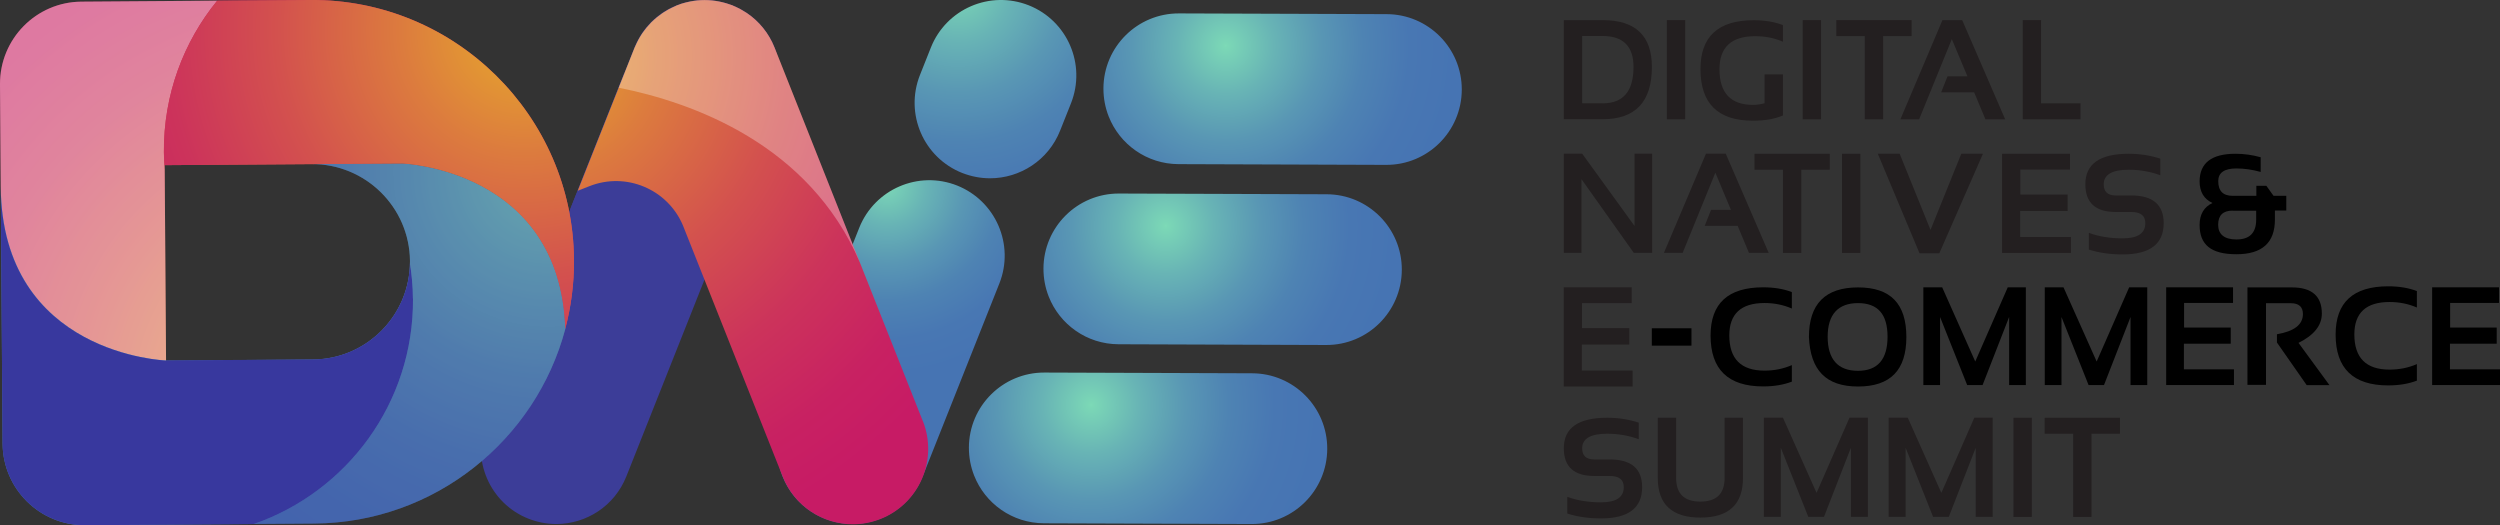 <svg width="476" height="100" viewBox="0 0 476 100" fill="none" xmlns="http://www.w3.org/2000/svg">
<rect x="0" y="0" width="476" height="100" fill="#333333" stroke="none"/>
<g clip-path="url(#clip0_4359_137)">
<path d="M298.414 97.761V94.596C300.303 95.296 302.454 95.645 304.832 95.645C307.734 95.645 309.168 94.683 309.168 92.742C309.168 91.326 308.276 90.626 306.493 90.626H303.538C299.673 90.626 297.75 88.86 297.75 85.344C297.75 81.48 300.495 79.538 306.003 79.538C308.119 79.538 310.113 79.853 312.018 80.465V83.631C310.13 82.931 308.119 82.581 306.003 82.581C302.838 82.581 301.247 83.508 301.247 85.362C301.247 86.779 302.017 87.478 303.538 87.478H306.493C310.602 87.478 312.665 89.245 312.665 92.76C312.665 96.712 310.06 98.706 304.832 98.706C302.454 98.706 300.303 98.391 298.414 97.779V97.761Z" fill="#231F20"/>
<path d="M315.638 90.993V79.538H319.135V90.993C319.135 94.001 320.674 95.505 323.751 95.505C326.829 95.505 328.367 94.001 328.367 90.993V79.538H331.865V90.993C331.865 96.03 329.154 98.548 323.751 98.548C318.348 98.548 315.638 96.03 315.638 90.993Z" fill="#231F20"/>
<path d="M335.834 98.409V79.521H339.471L345.871 93.844L352.148 79.521H355.645V98.409H352.411V85.257L347.287 98.409H344.297L339.069 85.257V98.409H335.834Z" fill="#231F20"/>
<path d="M359.598 98.409V79.521H363.235L369.635 93.844L375.912 79.521H379.409V98.409H376.174V85.257L371.051 98.409H368.061L362.833 85.257V98.409H359.598Z" fill="#231F20"/>
<path d="M386.858 79.538V98.426H383.36V79.538H386.858Z" fill="#231F20"/>
<path d="M403.644 79.538V82.581H398.223V98.426H394.726V82.581H389.306V79.538H403.627H403.644Z" fill="#231F20"/>
<path d="M297.75 22.718V3.83H305.147C311.389 3.83 314.519 6.803 314.519 12.749C314.519 19.377 311.389 22.7 305.147 22.7H297.75V22.718ZM305.147 19.675C309.063 19.675 311.022 17.366 311.022 12.749C311.022 8.832 309.063 6.855 305.147 6.855H301.247V19.657H305.147V19.675Z" fill="#231F20"/>
<path d="M365.42 22.718H361.835L369.843 3.83H373.603L381.786 22.718H378.027L375.876 17.576H369.599L370.805 14.533H374.6L371.627 7.45L365.402 22.718H365.42Z" fill="#231F20"/>
<path d="M363.968 3.83V6.873H358.548V22.718H355.051V6.873H349.63V3.83H363.951H363.968Z" fill="#231F20"/>
<path d="M346.728 3.83V22.718H343.23V3.83H346.728Z" fill="#231F20"/>
<path d="M388.623 3.83V19.675H396.125V22.718H385.126V3.83H388.623Z" fill="#231F20"/>
<path d="M339.471 21.983C337.95 22.648 336.044 22.98 333.753 22.98C327.091 22.98 323.769 19.71 323.769 13.151C323.769 6.943 327.161 3.847 333.928 3.847C335.991 3.847 337.845 4.162 339.471 4.774V7.94C337.845 7.24 336.079 6.89 334.19 6.89C329.661 6.89 327.388 8.989 327.388 13.169C327.388 17.698 329.521 19.972 333.805 19.972C334.435 19.972 335.169 19.867 335.974 19.657V14.166H339.471V22.001V21.983Z" fill="#231F20"/>
<path d="M320.865 3.83V22.718H317.368V3.83H320.865Z" fill="#231F20"/>
<path d="M297.75 48.146V29.258H301.247L311.214 43.022V29.258H314.571V48.146H311.074L301.107 34.103V48.146H297.75Z" fill="#231F20"/>
<path d="M348.389 29.276V32.319H342.969V48.164H339.471V32.319H334.051V29.276H348.372H348.389Z" fill="#231F20"/>
<path d="M394.132 29.276V32.284H384.672V37.041H393.677V40.171H384.637V45.121H394.307V48.164H381.192V29.276H394.114H394.132Z" fill="#231F20"/>
<path d="M320.394 48.146H316.81L324.818 29.258H328.578L336.761 48.146H333.001L330.851 43.005H324.573L325.78 39.962H329.574L326.602 32.879L320.377 48.146H320.394Z" fill="#231F20"/>
<path d="M354.212 29.276V48.164H350.715V29.276H354.212Z" fill="#231F20"/>
<path d="M397.716 47.499V44.334C399.605 45.033 401.755 45.383 404.134 45.383C407.036 45.383 408.47 44.421 408.47 42.48C408.47 41.063 407.578 40.364 405.795 40.364H402.84C398.975 40.364 397.052 38.597 397.052 35.082C397.052 31.217 399.797 29.276 405.305 29.276C407.421 29.276 409.414 29.591 411.32 30.203V33.368C409.432 32.669 407.421 32.319 405.305 32.319C402.14 32.319 400.549 33.246 400.549 35.1C400.549 36.516 401.318 37.216 402.84 37.216H405.795C409.904 37.216 411.967 38.982 411.967 42.497C411.967 46.45 409.362 48.444 404.134 48.444C401.755 48.444 399.605 48.129 397.716 47.517V47.499Z" fill="#231F20"/>
<path d="M377.555 29.276L369.25 48.216H365.473L357.534 29.276H361.696L367.571 43.774L373.429 29.276H377.555Z" fill="#231F20"/>
<path d="M418.805 34.557C418.805 31.042 421.078 29.276 425.624 29.276C427.268 29.276 428.877 29.503 430.433 29.941V32.739C428.877 32.301 427.338 32.074 425.799 32.074C423.508 32.074 422.354 32.879 422.354 34.488C422.354 36.359 423.264 37.286 425.1 37.286H429.611V35.38H431.517L432.881 37.286H435.311V40.084H433.143V41.815C433.143 46.205 430.713 48.408 425.817 48.408C420.92 48.408 418.805 46.555 418.805 42.83C418.805 40.818 419.627 39.419 421.253 38.65C419.627 37.898 418.805 36.516 418.805 34.54M425.1 40.101C423.264 40.101 422.337 40.993 422.337 42.795C422.337 44.596 423.491 45.593 425.817 45.593C428.334 45.593 429.576 44.334 429.576 41.833V40.119H425.082L425.1 40.101Z" fill="black"/>
<path d="M310.672 54.704V57.712H301.212V62.469H310.217V65.6H301.177V70.549H310.847V73.592H297.732V54.704H310.654H310.672Z" fill="#231F20"/>
<path d="M460.176 72.473C458.567 73.085 456.749 73.382 454.721 73.382C448.041 73.382 444.701 70.147 444.701 63.694C444.701 57.572 448.041 54.512 454.721 54.512C456.766 54.512 458.585 54.809 460.176 55.421V58.552C458.567 57.852 456.836 57.503 454.965 57.503C450.506 57.503 448.268 59.566 448.268 63.676C448.268 68.136 450.506 70.374 454.965 70.374C456.836 70.374 458.567 70.024 460.176 69.325V72.455V72.473Z" fill="black"/>
<path d="M425.169 54.704V57.678H415.849V62.364H424.732V65.442H415.814V70.322H425.344V73.312H412.439V54.704H425.169Z" fill="black"/>
<path d="M427.915 73.295V54.722H436.378C440.173 54.722 442.079 56.383 442.079 59.706C442.079 61.962 440.592 63.816 437.637 65.285L443.53 73.33H439.193L433.528 65.215V63.641C436.815 63.081 438.476 61.805 438.476 59.794C438.476 58.429 437.707 57.73 436.168 57.73H431.447V73.277H427.933L427.915 73.295Z" fill="black"/>
<path d="M341.167 72.665C339.559 73.277 337.74 73.575 335.712 73.575C329.032 73.575 325.692 70.339 325.692 63.886C325.692 57.765 329.032 54.704 335.712 54.704C337.758 54.704 339.576 55.002 341.167 55.614V58.744C339.559 58.045 337.828 57.695 335.957 57.695C331.498 57.695 329.26 59.759 329.26 63.868C329.26 68.328 331.498 70.567 335.957 70.567C337.828 70.567 339.559 70.217 341.167 69.517V72.648V72.665Z" fill="black"/>
<path d="M475.809 54.704V57.678H466.506V62.364H475.372V65.442H466.471V70.322H476.001V73.312H463.079V54.704H475.809Z" fill="black"/>
<path d="M366.207 73.312V54.704H369.792L376.087 68.835L382.277 54.704H385.721V73.312H382.539V60.353L377.485 73.312H374.548L369.389 60.353V73.312H366.207Z" fill="black"/>
<path d="M389.323 73.312V54.704H392.89L399.203 68.835L405.393 54.704H408.837V73.312H405.655V60.353L400.602 73.312H397.664L392.506 60.353V73.312H389.323Z" fill="black"/>
<path d="M344.42 64.183C344.42 57.87 347.532 54.722 353.775 54.722C360.017 54.722 362.972 57.87 362.972 64.183C362.972 70.497 359.912 73.592 353.775 73.592C347.637 73.592 344.7 70.462 344.42 64.183ZM353.757 70.602C357.499 70.602 359.388 68.433 359.388 64.113C359.388 59.794 357.517 57.712 353.757 57.712C349.998 57.712 347.987 59.846 347.987 64.113C347.987 68.38 349.91 70.602 353.757 70.602Z" fill="black"/>
<path d="M322.056 65.81V62.504H314.502V65.81H322.056Z" fill="black"/>
<path d="M105.912 99.773C104.146 99.773 102.363 99.44 100.614 98.758C93.253 95.838 89.65 87.496 92.571 80.115L120.793 9.059C123.713 1.696 132.054 -1.906 139.433 1.014C146.794 3.935 150.396 12.277 147.476 19.657L119.254 90.713C117.016 96.345 111.63 99.773 105.912 99.773Z" fill="#3C3D98"/>
<path d="M132.631 19.395C130.673 18.87 124.29 15.565 118.8 14.078L103.062 53.69C111.456 49.16 124.378 44.771 134.117 53.253L142.773 31.479C138.874 25.988 134.205 19.832 132.614 19.412L132.631 19.395Z" fill="#3C3D98"/>
<path d="M188.498 33.945C186.732 33.945 184.949 33.613 183.2 32.931C175.839 30.01 172.236 21.668 175.157 14.288L177.237 9.059C180.158 1.696 188.498 -1.906 195.877 1.014C203.239 3.935 206.841 12.277 203.921 19.657L201.84 24.886C199.602 30.518 194.216 33.945 188.498 33.945Z" fill="url(#paint0_radial_4359_137)"/>
<path d="M175.681 90.713L190.281 53.97C193.202 46.607 189.6 38.265 182.238 35.327C174.876 32.406 166.536 36.009 163.598 43.372L148.997 80.115C146.077 87.478 149.679 95.82 157.041 98.758C158.772 99.44 160.573 99.773 162.339 99.773C168.039 99.773 173.443 96.345 175.681 90.713Z" fill="url(#paint1_radial_4359_137)"/>
<path d="M175.681 80.115L147.476 9.059C146.374 6.278 144.486 4.022 142.178 2.466C142.038 2.378 141.881 2.291 141.741 2.204C141.478 2.046 141.216 1.871 140.954 1.731C140.779 1.644 140.604 1.556 140.429 1.469C140.167 1.347 139.905 1.207 139.625 1.102C139.572 1.084 139.503 1.049 139.45 1.014C139.31 0.962 139.17 0.927 139.03 0.874C138.786 0.787 138.541 0.7 138.296 0.63C138.086 0.56 137.859 0.507 137.649 0.455C137.422 0.402 137.177 0.332 136.95 0.297C136.722 0.245 136.495 0.21 136.25 0.175C136.023 0.14 135.796 0.105 135.551 0.087C135.323 0.07 135.079 0.052 134.851 0.035C134.624 0.035 134.379 0.017 134.152 0.017C133.925 0.017 133.697 0.017 133.452 0.035C133.225 0.035 132.98 0.052 132.753 0.087C132.526 0.105 132.298 0.14 132.071 0.175C131.844 0.21 131.616 0.245 131.372 0.297C131.127 0.35 130.9 0.402 130.655 0.455C130.445 0.507 130.218 0.56 130.008 0.63C129.745 0.7 129.501 0.787 129.256 0.892C129.116 0.944 128.994 0.979 128.854 1.032C128.784 1.049 128.731 1.084 128.679 1.119C128.434 1.224 128.189 1.329 127.962 1.452C127.77 1.539 127.577 1.626 127.385 1.731C127.175 1.836 126.965 1.976 126.773 2.099C126.563 2.221 126.371 2.343 126.178 2.466C126.003 2.588 125.829 2.728 125.654 2.851C125.461 2.991 125.252 3.148 125.059 3.305C124.884 3.445 124.727 3.603 124.552 3.743C124.377 3.9 124.202 4.057 124.028 4.232C123.853 4.407 123.695 4.582 123.538 4.774C123.398 4.932 123.241 5.089 123.101 5.264C122.943 5.456 122.804 5.666 122.646 5.859C122.524 6.034 122.384 6.208 122.261 6.383C122.122 6.576 122.017 6.786 121.877 6.995C121.754 7.188 121.632 7.398 121.527 7.608C121.422 7.8 121.335 7.992 121.23 8.202C121.125 8.429 121.003 8.674 120.898 8.919C120.88 8.989 120.845 9.042 120.81 9.112L110.004 36.324L112.225 35.449C119.201 32.686 127.07 36.009 130.008 42.865L149.032 90.766C151.271 96.397 156.656 99.825 162.374 99.825C164.14 99.825 165.924 99.493 167.672 98.811C175.034 95.89 178.636 87.548 175.716 80.168L175.681 80.115Z" fill="url(#paint2_radial_4359_137)"/>
<g style="mix-blend-mode:overlay" opacity="0.3">
<path d="M163.686 49.877L147.476 9.059C146.375 6.278 144.486 4.022 142.178 2.466C142.038 2.378 141.881 2.291 141.741 2.204C141.479 2.046 141.216 1.871 140.954 1.731C140.779 1.644 140.604 1.556 140.429 1.469C140.167 1.347 139.905 1.207 139.625 1.102C139.573 1.084 139.503 1.049 139.45 1.014C139.31 0.962 139.17 0.927 139.031 0.874C138.786 0.787 138.541 0.7 138.296 0.63C138.086 0.56 137.859 0.507 137.649 0.455C137.422 0.402 137.177 0.332 136.95 0.297C136.722 0.245 136.495 0.21 136.25 0.175C136.023 0.14 135.796 0.105 135.551 0.087C135.324 0.07 135.079 0.052 134.851 0.035C134.624 0.035 134.379 0.017 134.152 0.017C133.925 0.017 133.697 0.017 133.453 0.035C133.225 0.035 132.98 0.052 132.753 0.087C132.526 0.105 132.299 0.14 132.071 0.175C131.844 0.21 131.617 0.245 131.372 0.297C131.127 0.35 130.9 0.402 130.655 0.455C130.445 0.507 130.218 0.56 130.008 0.63C129.746 0.7 129.501 0.787 129.256 0.892C129.116 0.944 128.994 0.979 128.854 1.032C128.784 1.049 128.731 1.084 128.679 1.119C128.434 1.224 128.189 1.329 127.962 1.452C127.77 1.539 127.577 1.626 127.385 1.731C127.175 1.836 126.965 1.976 126.773 2.099C126.563 2.221 126.371 2.343 126.178 2.466C126.004 2.588 125.829 2.728 125.654 2.851C125.462 2.991 125.252 3.148 125.059 3.305C124.884 3.445 124.727 3.603 124.552 3.743C124.377 3.9 124.203 4.057 124.028 4.232C123.853 4.407 123.695 4.582 123.538 4.774C123.398 4.932 123.241 5.089 123.101 5.264C122.944 5.456 122.804 5.666 122.646 5.859C122.524 6.034 122.384 6.208 122.262 6.383C122.122 6.576 122.017 6.786 121.877 6.995C121.755 7.188 121.632 7.398 121.527 7.608C121.422 7.8 121.335 7.992 121.23 8.202C121.125 8.429 121.003 8.674 120.898 8.919C120.88 8.989 120.845 9.042 120.81 9.112L117.803 16.702C131.826 19.5 154.051 27.422 163.703 49.93L163.686 49.877Z" fill="white"/>
</g>
<path d="M31.615 68.642L31.352 31.444L58.77 31.252L76.588 31.129C76.588 31.129 106.594 32.161 107.626 62.592C108.727 58.412 109.322 54.022 109.287 49.492C109.112 22 86.59 -0.193 59.102 -0L15.51 0.314C6.89 0.367 -0.052 7.415 0 16.054L0.14 35.519C0.367 67.593 31.615 68.642 31.615 68.642Z" fill="url(#paint3_radial_4359_137)"/>
<path d="M107.644 62.592C106.629 32.144 76.606 31.13 76.606 31.13L58.788 31.252H59.33C69.577 31.182 77.988 39.454 78.058 49.72C78.127 59.968 69.857 68.38 59.593 68.451L31.615 68.643C31.615 68.643 0.368 67.594 0.141 35.519L0.49 84.488C0.56 93.109 7.59 100.052 16.228 100L59.82 99.685C82.761 99.528 102.031 83.788 107.644 62.592Z" fill="url(#paint4_radial_4359_137)"/>
<g style="mix-blend-mode:overlay" opacity="0.3">
<path d="M48.297 99.773L59.82 99.685C82.761 99.528 102.031 83.788 107.644 62.592C106.63 32.144 76.606 31.13 76.606 31.13L58.788 31.252H59.33C69.577 31.182 77.988 39.454 78.058 49.72C78.058 49.843 78.058 49.947 78.058 50.07C78.407 52.291 78.617 54.547 78.635 56.873C78.775 76.705 66.08 93.634 48.314 99.79L48.297 99.773Z" fill="#38389E"/>
</g>
<path d="M78.617 56.855C78.617 54.547 78.39 52.273 78.04 50.053C77.918 60.143 69.734 68.363 59.593 68.433L31.615 68.625C31.615 68.625 0.368 67.594 0.141 35.519L0.49 84.488C0.56 93.109 7.59 100.052 16.228 100L48.314 99.773C66.08 93.617 78.775 76.705 78.635 56.855H78.617Z" fill="#38389E"/>
<g style="mix-blend-mode:overlay" opacity="0.4">
<path d="M31.352 32.179C31.265 31.112 31.213 30.046 31.195 28.961C31.125 18.031 34.937 7.975 41.354 0.122L15.493 0.315C6.89 0.367 -0.052 7.415 0 16.055L0.14 35.519C0.367 67.594 31.615 68.643 31.615 68.643L31.352 32.179Z" fill="white"/>
</g>
<path d="M31.352 32.179V31.445L58.77 31.252L76.588 31.13C76.588 31.13 106.594 32.162 107.626 62.592C108.727 58.412 109.322 54.022 109.287 49.493C109.112 22.001 86.59 -0.192 59.102 2.05725e-05L41.372 0.122C34.954 7.975 31.125 18.031 31.212 28.961C31.212 30.046 31.282 31.112 31.37 32.179H31.352Z" fill="url(#paint5_radial_4359_137)"/>
<path d="M224.379 31.252L263.914 31.392C271.835 31.427 278.288 25.026 278.323 17.086C278.358 9.164 271.94 2.711 264.019 2.693L224.484 2.553C216.563 2.518 210.11 8.919 210.093 16.859C210.093 18.73 210.442 20.514 211.089 22.158C213.17 27.475 218.346 31.235 224.396 31.252H224.379Z" fill="url(#paint6_radial_4359_137)"/>
<path d="M198.763 99.633L238.298 99.773C246.219 99.808 252.671 93.407 252.706 85.467C252.741 77.545 246.324 71.091 238.403 71.074L198.867 70.934C190.946 70.899 184.494 77.3 184.477 85.24C184.477 87.111 184.826 88.895 185.473 90.539C187.554 95.855 192.73 99.615 198.78 99.633H198.763Z" fill="url(#paint7_radial_4359_137)"/>
<path d="M212.961 65.547L252.496 65.687C260.417 65.722 266.87 59.321 266.905 51.382C266.94 43.459 260.522 37.006 252.601 36.988L213.066 36.849C205.145 36.814 198.692 43.214 198.675 51.154C198.675 53.026 199.025 54.809 199.671 56.453C201.752 61.77 206.928 65.53 212.978 65.547H212.961Z" fill="url(#paint8_radial_4359_137)"/>
</g>
<defs>
<radialGradient id="paint0_radial_4359_137" cx="0" cy="0" r="1" gradientUnits="userSpaceOnUse" gradientTransform="translate(182.431 -2.221) scale(58.578 58.587)">
<stop stop-color="#7BD7B6"/>
<stop offset="0.17" stop-color="#68B4B5"/>
<stop offset="0.34" stop-color="#5997B4"/>
<stop offset="0.5" stop-color="#4E83B3"/>
<stop offset="0.67" stop-color="#4877B3"/>
<stop offset="0.83" stop-color="#4674B3"/>
</radialGradient>
<radialGradient id="paint1_radial_4359_137" cx="0" cy="0" r="1" gradientUnits="userSpaceOnUse" gradientTransform="translate(168.844 35.257) scale(43.837 43.844)">
<stop stop-color="#7BD7B6"/>
<stop offset="0.17" stop-color="#68B4B5"/>
<stop offset="0.34" stop-color="#5997B4"/>
<stop offset="0.5" stop-color="#4E83B3"/>
<stop offset="0.67" stop-color="#4877B3"/>
<stop offset="0.83" stop-color="#4674B3"/>
</radialGradient>
<radialGradient id="paint2_radial_4359_137" cx="0" cy="0" r="1" gradientUnits="userSpaceOnUse" gradientTransform="translate(102.957 10.563) scale(123.765 123.785)">
<stop stop-color="#E7AB2B"/>
<stop offset="0.18" stop-color="#DC7B3E"/>
<stop offset="0.37" stop-color="#D3514E"/>
<stop offset="0.54" stop-color="#CC335B"/>
<stop offset="0.69" stop-color="#C82162"/>
<stop offset="0.79" stop-color="#C71B65"/>
</radialGradient>
<radialGradient id="paint3_radial_4359_137" cx="0" cy="0" r="1" gradientTransform="matrix(0.839 117.311 -117.292 0.839 63.223 75.802)" gradientUnits="userSpaceOnUse">
<stop stop-color="#E7AB2B"/>
<stop offset="0.2" stop-color="#DC7B3E"/>
<stop offset="0.4" stop-color="#D3514E"/>
<stop offset="0.58" stop-color="#CC335B"/>
<stop offset="0.74" stop-color="#C82162"/>
<stop offset="0.85" stop-color="#C71B65"/>
</radialGradient>
<radialGradient id="paint4_radial_4359_137" cx="0" cy="0" r="1" gradientTransform="matrix(0.839 117.311 -117.292 0.839 104.237 32.993)" gradientUnits="userSpaceOnUse">
<stop stop-color="#7BD7B6"/>
<stop offset="0.17" stop-color="#68B4B5"/>
<stop offset="0.33" stop-color="#5997B4"/>
<stop offset="0.49" stop-color="#4E83B3"/>
<stop offset="0.65" stop-color="#4877B3"/>
<stop offset="0.81" stop-color="#4674B3"/>
</radialGradient>
<radialGradient id="paint5_radial_4359_137" cx="0" cy="0" r="1" gradientTransform="matrix(0.839 117.311 -117.292 0.839 99.706 5.865)" gradientUnits="userSpaceOnUse">
<stop stop-color="#E7AB2B"/>
<stop offset="0.2" stop-color="#DC7B3E"/>
<stop offset="0.4" stop-color="#D3514E"/>
<stop offset="0.58" stop-color="#CC335B"/>
<stop offset="0.74" stop-color="#C82162"/>
<stop offset="0.85" stop-color="#C71B65"/>
</radialGradient>
<radialGradient id="paint6_radial_4359_137" cx="0" cy="0" r="1" gradientTransform="matrix(16.038 40.804 -40.798 16.04 233.359 8.706)" gradientUnits="userSpaceOnUse">
<stop stop-color="#7DDAB7"/>
<stop offset="0.01" stop-color="#7BD7B6"/>
<stop offset="0.21" stop-color="#68B4B5"/>
<stop offset="0.41" stop-color="#5997B4"/>
<stop offset="0.6" stop-color="#4E83B3"/>
<stop offset="0.8" stop-color="#4877B3"/>
<stop offset="1" stop-color="#4674B3"/>
</radialGradient>
<radialGradient id="paint7_radial_4359_137" cx="0" cy="0" r="1" gradientTransform="matrix(16.038 40.804 -40.798 16.04 207.758 77.082)" gradientUnits="userSpaceOnUse">
<stop stop-color="#7DDAB7"/>
<stop offset="0.01" stop-color="#7BD7B6"/>
<stop offset="0.21" stop-color="#68B4B5"/>
<stop offset="0.41" stop-color="#5997B4"/>
<stop offset="0.6" stop-color="#4E83B3"/>
<stop offset="0.8" stop-color="#4877B3"/>
<stop offset="1" stop-color="#4674B3"/>
</radialGradient>
<radialGradient id="paint8_radial_4359_137" cx="0" cy="0" r="1" gradientTransform="matrix(16.038 40.804 -40.798 16.04 221.943 42.998)" gradientUnits="userSpaceOnUse">
<stop stop-color="#7DDAB7"/>
<stop offset="0.01" stop-color="#7BD7B6"/>
<stop offset="0.21" stop-color="#68B4B5"/>
<stop offset="0.41" stop-color="#5997B4"/>
<stop offset="0.6" stop-color="#4E83B3"/>
<stop offset="0.8" stop-color="#4877B3"/>
<stop offset="1" stop-color="#4674B3"/>
</radialGradient>
<clipPath id="clip0_4359_137">
<rect width="476" height="100" fill="white"/>
</clipPath>
</defs>
</svg>
